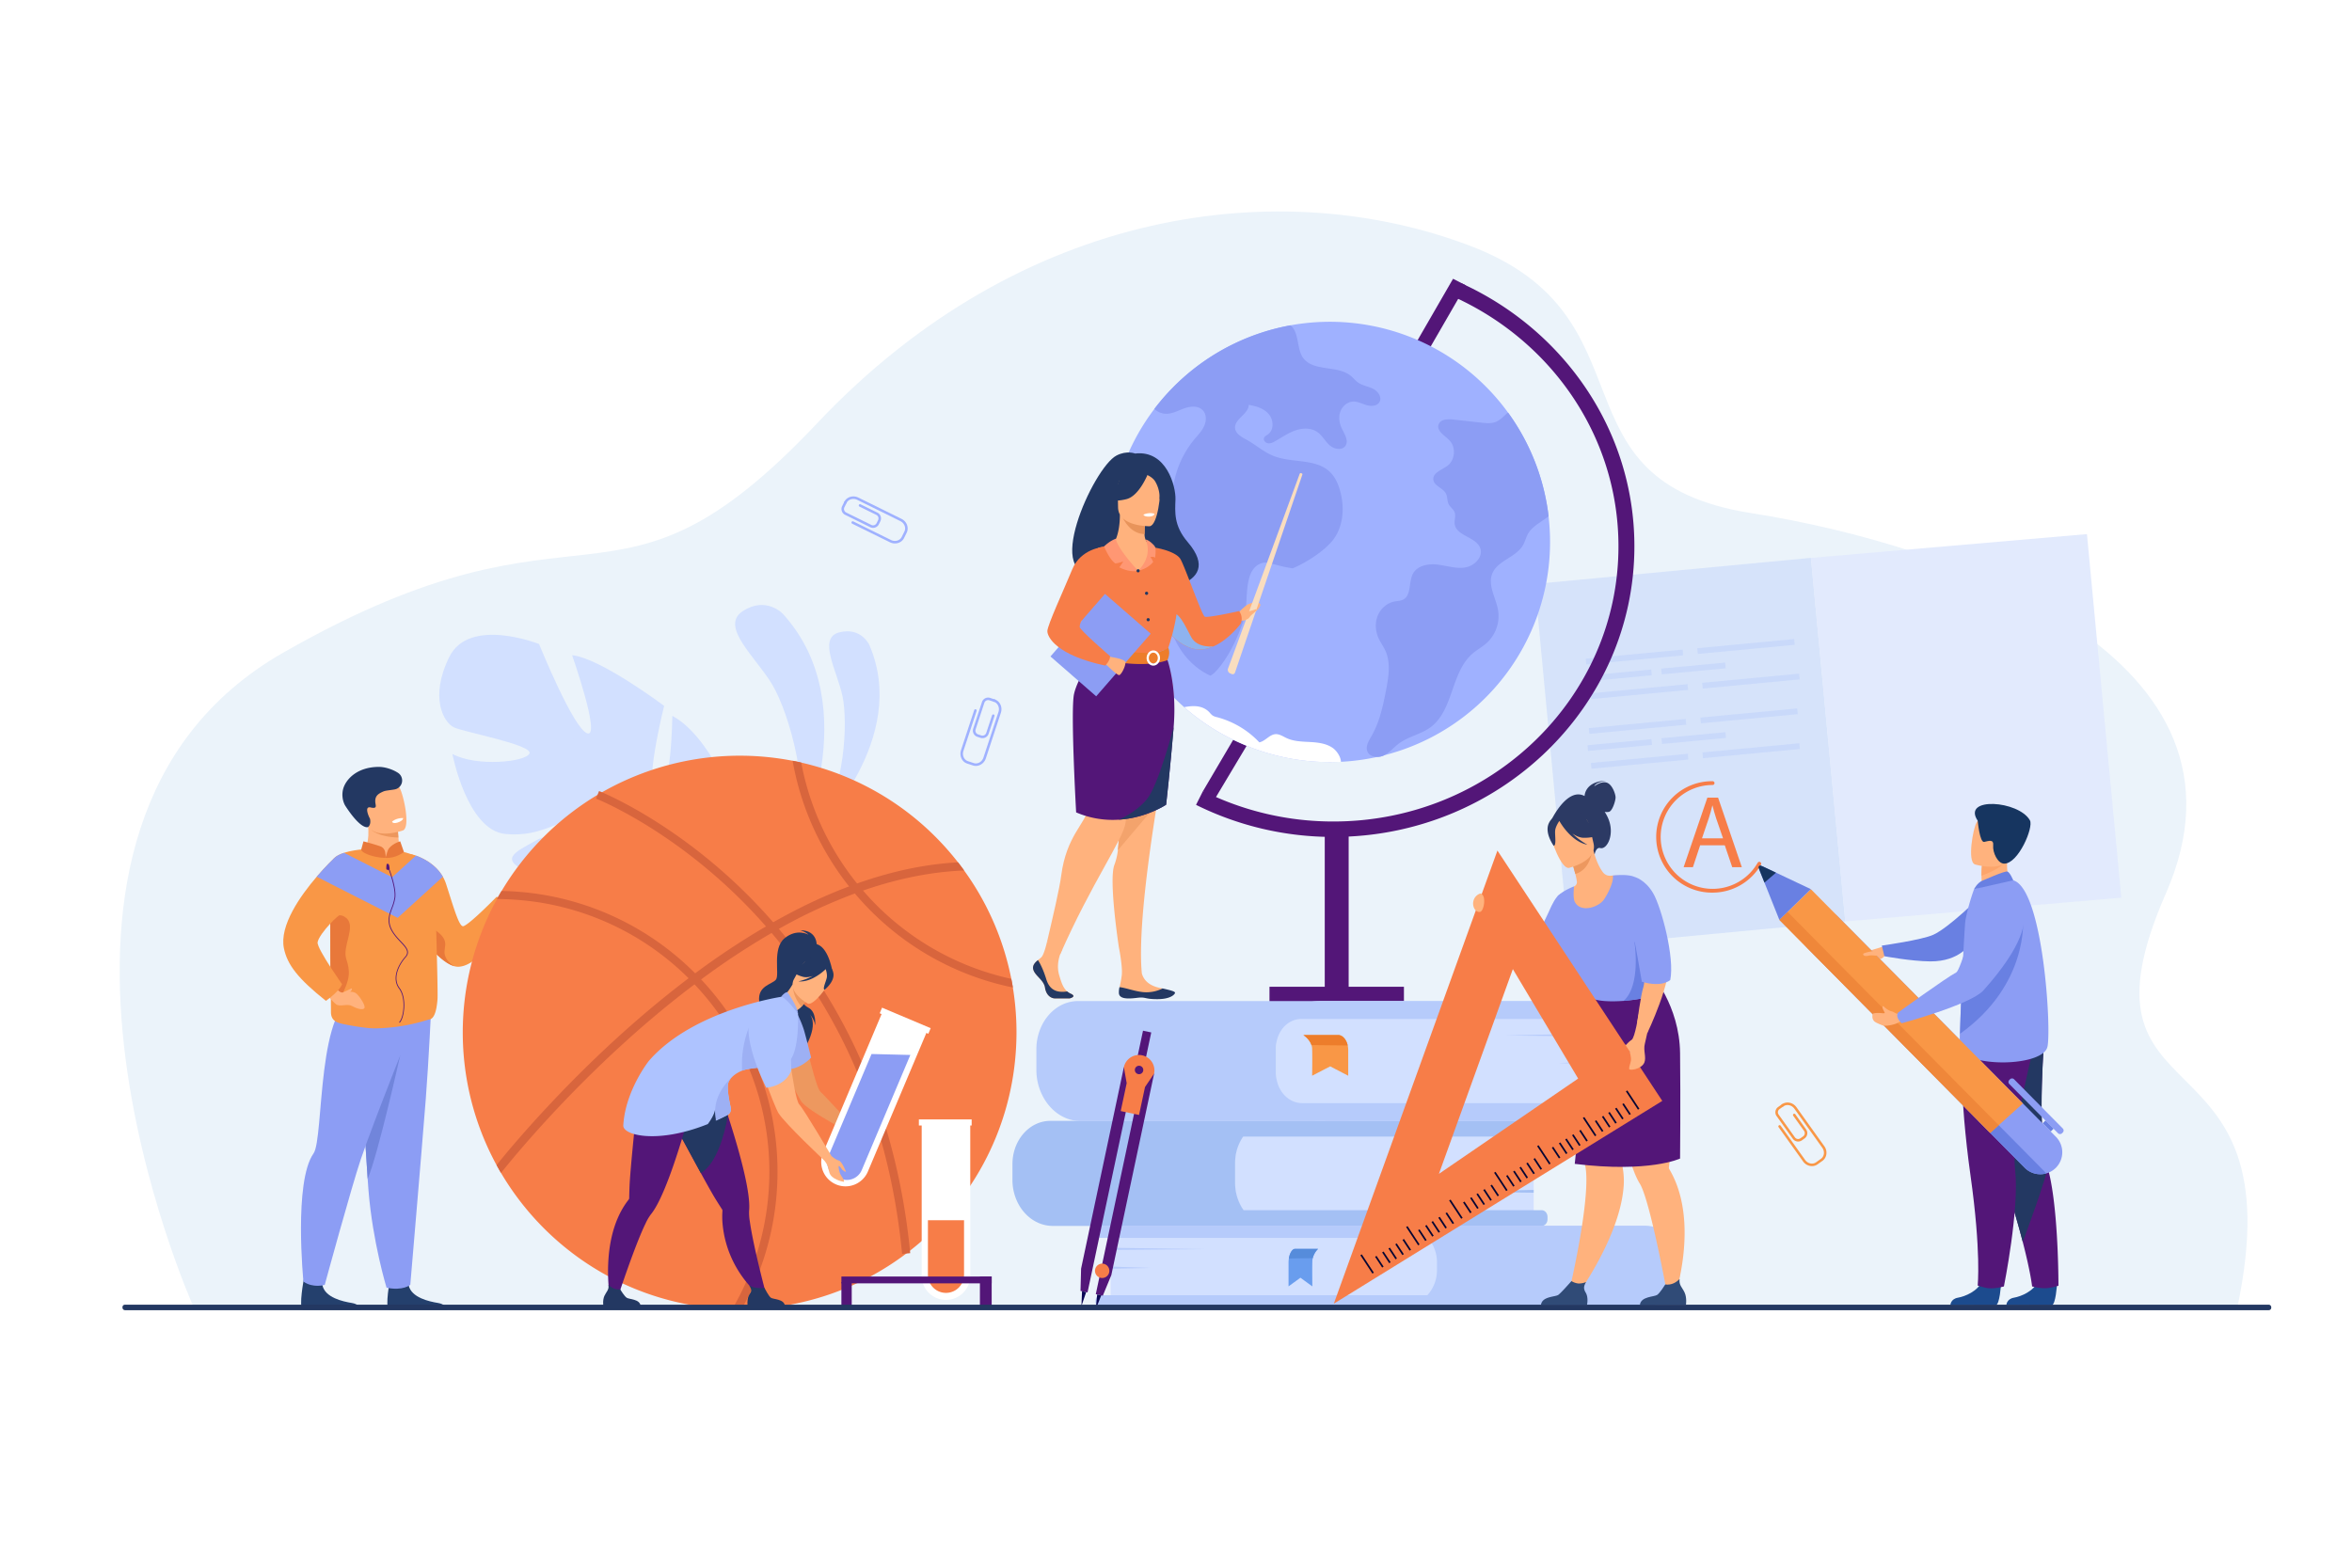 <svg id="_Layer_" data-name="&lt;Layer&gt;" xmlns="http://www.w3.org/2000/svg" viewBox="0 0 2760 1840"><defs><style>.cls-1{fill:#fff;}.cls-2{fill:#ebf3fa;}.cls-3{fill:#d2e0ff;}.cls-4{opacity:0.4;}.cls-5{fill:#b6cbfb;}.cls-6{fill:#e2eafd;}.cls-7{fill:#f77d48;}.cls-8{fill:#ffb27d;}.cls-9{fill:#6980e2;}.cls-10{fill:#1c4b8e;}.cls-11{fill:#531678;}.cls-12{fill:#233862;}.cls-13{fill:#8c9df4;}.cls-14{fill:#fca56b;}.cls-15{fill:#163560;}.cls-16{fill:#f99746;}.cls-17{fill:#ef873a;}.cls-18{fill:#9fb1ff;}.cls-19{fill:#7c9af2;}.cls-20{fill:#a4c0f4;}.cls-21{fill:#699dee;}.cls-22{fill:#568cdb;}.cls-23{fill:#ed7d2b;}.cls-24{fill:#e8783a;}.cls-25{fill:#24406d;}.cls-26{fill:#7185db;}.cls-27{fill:#ed975d;}.cls-28{fill:#d8653d;}.cls-29{fill:#e58339;}.cls-30{fill:#f3a36c;}.cls-31{fill:#8eb3ef;}.cls-32{fill:#f9ddbf;}.cls-33{fill:#e8945b;}.cls-34{fill:#ff9773;}.cls-35{fill:#ed985f;}.cls-36{fill:#9db0f4;}.cls-37{fill:#aec3ff;}.cls-38{fill:#0b0755;}.cls-39{fill:#304b77;}.cls-40{fill:#2c3a64;}.cls-41{fill:#060633;}</style></defs><title>Монтажная область 59</title><rect class="cls-1" width="2760" height="1840"/><path class="cls-2" d="M227.34,1534.53S-26,970.71,332.38,766s384.9-13.19,626.41-269.12S1505,204.83,1725.13,288.51s89.47,275.83,329.8,313.73,607.87,170,486.78,446.12,154.7,149,83.78,486.17Z"/><path class="cls-3" d="M934.25,998.65s84-169.38-15.83-278.43c0,0-19.7-20.89-47-2.79s16.14,54.44,35.05,86.51S954.05,929.32,934.25,998.65Z"/><path class="cls-3" d="M958.79,974.26s109-107.63,61.25-217.49c0,0-9.6-21.19-35.31-14.53s-2,46,4.06,75.52S992.23,926.36,958.79,974.26Z"/><path class="cls-3" d="M778.18,993.7s87.26-28.45,62.42-95.41c0,0-22.08-42.46-51.64-58.11,0,0-.86,92.35-18,91.13s8.38-102.84,8.38-102.84-74.88-56.18-108-59.46c0,0,34.12,97.1,17.78,91.69s-56.55-104.8-56.55-104.8S550.84,723.4,527.27,771s-6.54,77.08,5.4,82.71,92.81,20.54,88.65,30.6-62,16-90.47.6c0,0,17.15,89.38,62,93.9s63.83-20,91.48-16.73,46.1,14.57,31,19.2-60.18-9.41-85.88,4.94-45.78,22.34-6.59,38.81,113.55,25.73,134.43-2.79Z"/><path class="cls-3" d="M562.92,794.36S768.79,909.12,778.18,993.7c0,0-9.77,38.34-20.89,28.52C757.29,1022.22,820.21,962.83,562.92,794.36Z"/><g class="cls-4"><rect class="cls-5" x="1820.49" y="669.19" width="325.43" height="428.59" transform="translate(-74.32 190.49) rotate(-5.4)"/></g><polygon class="cls-6" points="2489.29 1053.58 2165.35 1081.52 2125.03 654.83 2448.97 626.89 2489.29 1053.58"/><g class="cls-4"><rect class="cls-5" x="1863" y="871.13" width="75.42" height="6.81" transform="translate(-73.84 182.69) rotate(-5.4)"/></g><g class="cls-4"><rect class="cls-5" x="1949.79" y="862.93" width="75.42" height="6.81" transform="translate(-72.69 190.82) rotate(-5.4)"/></g><g class="cls-4"><rect class="cls-5" x="1864.45" y="849.24" width="114.21" height="6.81" transform="translate(-71.69 184.55) rotate(-5.4)"/></g><g class="cls-4"><rect class="cls-5" x="1995.34" y="836.87" width="114.21" height="6.81" transform="translate(-69.95 196.83) rotate(-5.4)"/></g><g class="cls-4"><rect class="cls-5" x="1866.94" y="890.14" width="114.21" height="6.81" transform="translate(-75.53 184.97) rotate(-5.4)"/></g><g class="cls-4"><rect class="cls-5" x="1997.83" y="877.77" width="114.21" height="6.81" transform="translate(-73.79 197.23) rotate(-5.4)"/></g><g class="cls-4"><rect class="cls-5" x="1862.71" y="789.4" width="75.42" height="6.81" transform="translate(-66.16 182.3) rotate(-5.4)"/></g><g class="cls-4"><rect class="cls-5" x="1949.5" y="781.2" width="75.42" height="6.81" transform="translate(-65.01 190.46) rotate(-5.4)"/></g><g class="cls-4"><rect class="cls-5" x="1860.83" y="767.83" width="114.21" height="6.81" transform="translate(-64.05 183.85) rotate(-5.4)"/></g><g class="cls-4"><rect class="cls-5" x="1991.72" y="755.46" width="114.21" height="6.81" transform="translate(-62.3 196.11) rotate(-5.4)"/></g><g class="cls-4"><rect class="cls-5" x="1866.65" y="808.42" width="114.21" height="6.81" transform="translate(-67.84 184.58) rotate(-5.4)"/></g><g class="cls-4"><rect class="cls-5" x="1997.54" y="796.05" width="114.21" height="6.81" transform="translate(-66.1 196.86) rotate(-5.4)"/></g><path class="cls-7" d="M1995.06,992.15l-8.48,25.67h-10.89l27.84-81.6h12.6l27.84,81.6h-11.26L2024,992.15Zm26.88-8.23-8.12-23.49c-1.81-5.32-3-10.17-4.23-14.89h-.25c-1.21,4.72-2.42,9.81-4.11,14.77l-8,23.61Z"/><path class="cls-7" d="M2009.7,1047.68a65.39,65.39,0,1,1,0-130.77,2.22,2.22,0,0,1,0,4.44,60.95,60.95,0,1,0,52.89,91.26,2.22,2.22,0,0,1,3.85,2.21A65.61,65.61,0,0,1,2009.7,1047.68Z"/><path class="cls-8" d="M2214.26,1109.88s-14.89,4.07-17.25,5-9.53,5.38-8.28,6.56,10.09,6.59,13.1,5,7.26,1.38,11.78-8.07Z"/><path class="cls-9" d="M2323.27,1052.71s-35.87,35.83-54.52,44.39c-13.32,6.12-60.51,12.78-60.51,12.78l3,12.43s31.15,5.89,53.75,6.08c35.31.3,47.41-21.31,47.41-21.31Z"/><path class="cls-10" d="M2413.83,1507.37s-1.5,24.18-6.17,24.52c-.63,0-23.73,0-23.73,0l-29.5-.17s.2-7.11,8.82-8.61,23.05-7.56,28.27-19C2397,1492.21,2413.83,1507.37,2413.83,1507.37Z"/><path class="cls-11" d="M2415.53,1509s-9,3-16,3a58.85,58.85,0,0,1-14.91-2.12s-1.69-16.33-11-52.3c-4.87-18.85-11.82-43.09-21.72-73.21-27.36-83.25-35.68-132-36.44-136.57,0-.24-.05-.36-.05-.36l.09,0,84.11-36.93s-10.4,114.74,2.87,158.77a186.51,186.51,0,0,1,4.81,21.1C2415.73,1438.22,2415.53,1509,2415.53,1509Z"/><path class="cls-12" d="M2373.68,1457.62c-4.87-18.85-11.82-43.09-21.72-73.21-27.36-83.25-35.68-132-36.44-136.57,0-.13,0-.26,0-.4l84.11-36.93s-10.4,114.74,2.87,158.77C2404.39,1375.44,2373.68,1457.62,2373.68,1457.62Z"/><path class="cls-10" d="M2348.14,1507.37s-1.5,24.18-6.18,24.52c-.62,0-23.73,0-23.73,0l-29.49-.17s.19-7.11,8.81-8.61,23-7.56,28.28-19C2331.32,1492.21,2348.14,1507.37,2348.14,1507.37Z"/><path class="cls-11" d="M2300.45,1213.21s-1.09,74.35,11.77,165.64,8.5,130,8.5,130,8.84,2.86,12.41,3.15c9.09.74,18.4-2.13,18.4-2.13s18.42-91.32,13.14-137,25.21-156.79,25.21-156.79Z"/><path class="cls-8" d="M2360.09,1039.22,2343.67,1050l-15-4.23c-2.74-3.9-3.46-11.42-3.5-17.93a111.13,111.13,0,0,1,.59-11.94l22.15-9.78,8.26-3.64c0,.13-.64,6.79-.73,7.76C2354,1027.49,2360.09,1039.22,2360.09,1039.22Z"/><path class="cls-13" d="M2300.07,1233.88c20.44,19.74,97.78,16.42,102.55-5.32s-5.2-185.07-40.11-195.33c-7.24-2.13-46,10.39-46,10.39a245.74,245.74,0,0,0-10.07,36.14c-.77,3.94-3,45.67-4.72,84.72-.78,18.26-1.45,35.94-1.79,48.88C2299.65,1225.49,2299.63,1233.45,2300.07,1233.88Z"/><path class="cls-14" d="M2353.84,1010.54c-4.5,7.59-20.27,14.24-28.62,17.29a111.13,111.13,0,0,1,.59-11.94l22.15-9.78C2352.86,1006.05,2355.84,1007.14,2353.84,1010.54Z"/><path class="cls-8" d="M2317.45,1014.54s35.69,11.14,42.28-11.2,15.64-35.94-6.87-44-29.47-.84-33.48,6.08S2308.34,1011.07,2317.45,1014.54Z"/><path class="cls-15" d="M2320.78,963.28s2.27,26,7.65,24.86,11.29-3.55,10.5,4.29,5.23,21.26,13,21.23c16.62-.07,34.68-42.72,30.13-50.81C2368.91,939.51,2301.8,934.81,2320.78,963.28Z"/><path class="cls-9" d="M2326,1033.79c.46-.19,26.57-11.9,29.62-10.89s6.86,10.33,6.86,10.33l-46,10.4S2320.16,1036.27,2326,1033.79Z"/><path class="cls-9" d="M2300,1213.36c80.65-57.46,73.94-134.15,73.94-134.15-29.48,16.63-58.73,53.38-72.15,85.27C2301,1182.74,2300.3,1200.42,2300,1213.36Z"/><path class="cls-13" d="M2412.37,1370.76a26,26,0,0,1-11,6.45,25.84,25.84,0,0,1-25.52-6.65L2121.05,1113c-10-10.07-10.43-26.43-.54-36.57a25.81,25.81,0,0,1,36.82-.14l255.24,258A25.81,25.81,0,0,1,2412.37,1370.76Z"/><path class="cls-13" d="M2415,1330.07l-57.15-57.76a3.36,3.36,0,0,1,0-4.75l.84-.84a3.38,3.38,0,0,1,4.76,0l57.15,57.76a3.37,3.37,0,0,1,0,4.76l-.85.84A3.36,3.36,0,0,1,2415,1330.07Z"/><rect class="cls-9" x="2396.59" y="1319.28" width="13.49" height="4.67" transform="translate(1652.33 -1316.32) rotate(45.3)"/><path class="cls-9" d="M2401.4,1377.21a25.84,25.84,0,0,1-25.52-6.65l-54.06-54.64,9.57-9.46Z"/><polygon class="cls-16" points="2088 1079.62 2335.42 1329.66 2345.43 1320.64 2373.82 1295.11 2124.99 1043.63 2097.65 1070.23 2088 1079.62"/><polygon class="cls-17" points="2088 1079.62 2335.42 1329.66 2345.43 1320.64 2097.65 1070.23 2088 1079.62"/><path class="cls-9" d="M2069.69,1017.46a3.5,3.5,0,0,0-4.74,4.46l5.6,14,17.45,43.68,37-36-40.91-19.35Z"/><path class="cls-15" d="M2063.76,1018.92l6.79,17,13.53-11.66-17.31-8.2A2.22,2.22,0,0,0,2063.76,1018.92Z"/><path class="cls-8" d="M2220.36,1187.19c-5.68-1.31-9.5-5.61-10.3-6.36,0,0-2.42.17.4,5.34.24.43.76,1.54,1.16,2.33a.51.51,0,0,1-.43.72c-3.28.25-6.58-1-12.9.27-.87.18-1.13,2.27-1.09,3.16a8,8,0,0,0,1.7,5.51c1,1.34,3.86,2.79,10.19,5.34,2.41,1,9.3.24,15.77-2l5.16-2.39-1.6-9.6-1.3.27C2225.06,1190.23,2222.51,1187.72,2220.36,1187.19Z"/><path class="cls-13" d="M2348.87,1043.63s72.46,13.79-21.32,118.73c-15,16.78-96,38.63-96,38.63s-8.22-7-4.08-12.65c0,0,55.8-40.52,68.07-47,5.53-2.9,21.44-64.67,30.44-79.55S2348.87,1043.63,2348.87,1043.63Z"/><path class="cls-8" d="M2205.12,1114.88a37.11,37.11,0,0,1-7.3,1.61c-2.43,0-9.81,1.81-11.22,2.81-.57.4-.22,2.11,1.83,2.66a12.16,12.16,0,0,0,4.71-.37c3.42-.73,7.71.23,9.24,0C2206.16,1121.14,2205.12,1114.88,2205.12,1114.88Z"/><path class="cls-11" d="M1403.51,944.66a361.14,361.14,0,0,0,161.21,37.64c194.75,0,353.19-153,353.19-341.11,0-136.56-83.52-254.64-203.81-309.07l-8.21,16.22c114.08,51.51,193.32,163.41,193.32,292.85,0,178.13-150.06,323-334.49,323a342,342,0,0,1-153-35.82Z"/><polygon class="cls-11" points="1650.84 421.21 1665.56 429.71 1720.26 334.98 1705.12 327.19 1650.84 421.21"/><polygon class="cls-11" points="1411.74 928.42 1423.77 940.75 1476.05 853.31 1460.93 844.88 1411.74 928.42"/><rect class="cls-11" x="1554.56" y="973.59" width="28.05" height="362.19" transform="translate(3137.17 2309.38) rotate(180)"/><rect class="cls-11" x="1489.7" y="1158.17" width="157.77" height="20.32" transform="translate(3137.17 2336.66) rotate(180)"/><path class="cls-18" d="M1800.29,732.49a258.07,258.07,0,0,1-176.09,154h0l-.31.17a18.38,18.38,0,0,1-7.7,1.74h0A258.94,258.94,0,0,1,1389.61,830C1309.8,759.58,1278.85,644,1320.8,539.67a258.4,258.4,0,1,1,479.49,192.82Z"/><path class="cls-13" d="M1618.79,471.85c-2.75,4.81-9.61,5.25-14.94,3.72s-10.43-4.44-16-4.24c-6.72.26-12.68,5.43-15,11.77s-1.24,13.52,1.63,19.6c3.17,6.68,8.51,14.47,4.34,20.55-4,5.84-13.45,4-18.7-.77S1551.58,511,1545.75,507c-7.33-5.05-17.25-4.72-25.66-1.8s-15.79,8.12-23.52,12.53c-2.65,1.5-5.57,3-8.59,2.56s-5.8-3.57-4.66-6.4c.78-1.89,2.87-2.82,4.55-4,7.25-5.13,6.81-16.87,1.12-23.68s-14.86-9.64-23.64-11c-.23,10.91-17,16.49-16,27.35.65,6.81,8,10.52,13.93,13.83,10.64,5.9,19.92,14.3,31.24,18.79,21.55,8.55,49.22,2.61,66,18.65,6.29,6,9.89,14.33,12.19,22.72,5.48,20,3.6,43.24-9.94,59-15.63,18.13-44.71,31.62-46.2,31.42-18.43-2.6-28.63-8.07-35-6.33-24,6.56-16,46.67-21.21,63.68-14.37,46.9-37.61,69.86-40.44,68.53-32.58-15.22-53.19-52.73-48.58-88.4,2.41-18.67,11-36.35,11.63-55.16.59-16.48-4.92-32.54-6.8-48.91a113.55,113.55,0,0,1,25.39-84.72c4.19-5,8.91-9.77,11.57-15.75s2.78-13.68-1.74-18.41c-5.36-5.63-14.6-4.78-21.91-2.12s-14.51,6.75-22.27,6.25a20.78,20.78,0,0,1-12.63-5.67,258.92,258.92,0,0,1,159.73-98.11c10.67,8.44,7.09,28.3,15.15,38.63,12.44,16,40.08,7.88,55.73,20.73,3,2.45,5.4,5.6,8.57,7.82,5.25,3.67,12,4.46,17.67,7.38S1622,466.29,1618.79,471.85Z"/><path class="cls-19" d="M1359.73,644.8q1,4.31,2,8.61a15.61,15.61,0,0,1,.57,6,7.76,7.76,0,1,1-15-3.76c.84-2.51,3-4.78,2.5-7.38-1-5.42-12-11.13-2.56-13.86C1354.22,632.4,1358.5,639.05,1359.73,644.8Z"/><path class="cls-1" d="M1573.55,894.21A259.29,259.29,0,0,1,1389.61,830c8.16-1.57,16.57-2.14,23.79,1.63a21.89,21.89,0,0,1,5.93,4.53,22.63,22.63,0,0,0,3.65,3.67,16.3,16.3,0,0,0,5.09,1.91,105.12,105.12,0,0,1,49.69,29.53c7.09-1.31,11.9-9.2,19.1-9.59,4.58-.25,8.65,2.63,12.81,4.57,8.48,4,18.15,4.13,27.5,4.64s19.14,1.62,26.79,7C1568.29,880.93,1573.42,888,1573.55,894.21Z"/><path class="cls-13" d="M1769.72,484.31A259.43,259.43,0,0,1,1817.25,606c-3.46,2.54-7,5-10.45,7.33-5,3.45-10.07,7.17-13.24,12.37-2.74,4.53-3.86,9.88-6.54,14.44-8.38,14.25-29.78,17.79-35.91,33.14-5.56,13.91,4.58,28.75,6.93,43.54a42.8,42.8,0,0,1-13.34,37.76c-5.2,4.7-11.51,8-16.81,12.62-25.42,22-22.13,66.38-49.15,86.35-11.3,8.36-26.14,10.82-37.36,19.27-5.86,4.41-10.64,10.39-17.18,13.68h0l-.31.17a18.38,18.38,0,0,1-7.7,1.74h0c-5,0-9.84-2-11.64-6.56-2.34-5.91,1.58-12.24,4.76-17.74,9.62-16.61,13.67-35.79,17.29-54.65,2.92-15.18,5.52-31.5-.83-45.58-2.35-5.2-5.82-9.83-8.16-15-3.66-8.19-4.27-17.85-.93-26.17s10.85-15,19.66-16.73c3.41-.65,7-.61,10.14-2.19,10-5.1,6.25-20.64,11.63-30.54,5.22-9.57,18.06-11.86,28.87-10.57s21.6,5.06,32.36,3.34,21.31-12.22,17.71-22.51c-4.71-13.48-28.17-14.28-30-28.44-.62-4.67,1.57-9.63-.17-14-1.4-3.53-5-5.71-6.77-9.06-2.08-3.92-1.36-8.85-3.41-12.78-3.47-6.63-13.87-8.77-14.72-16.2-.93-8.2,10-11.42,16.64-16.41,8.87-6.73,10.12-21.4,2.51-29.53-5.55-5.92-15.6-11.11-13-18.8,2.08-6.17,10.52-6.62,17-5.9l35,3.88c13.35,1.48,17.77-1.09,26.66-9.69A14.1,14.1,0,0,1,1769.72,484.31Z"/><path class="cls-3" d="M1449.38,1315.56H1752.5a47.22,47.22,0,0,1,47.22,47.22v29.92a46.17,46.17,0,0,1-46.17,46.17H1449.38a0,0,0,0,1,0,0V1315.56A0,0,0,0,1,1449.38,1315.56Z" transform="translate(3249.1 2754.43) rotate(180)"/><path class="cls-20" d="M1188.08,1366.29v18.56a59.64,59.64,0,0,0,6.42,27.17c8.21,16.06,23.48,26.85,41,26.85H1809.1c3.8,0,6.87-3.51,6.87-7.83v-2.78c0-4.32-3.07-7.83-6.87-7.83H1459.41a52.14,52.14,0,0,1-4.91-8.41,55.93,55.93,0,0,1-5.12-23.58v-23.58a56.13,56.13,0,0,1,1.41-12.55,52.29,52.29,0,0,1,8.11-18.31h350.2c3.8,0,6.87-3.5,6.87-7.83v-2.77c0-4.33-3.07-7.84-6.87-7.84H1232.57c-20.32,0-37.46,15.53-42.78,36.75A57.75,57.75,0,0,0,1188.08,1366.29Z"/><polygon class="cls-20" points="1799.72 1377.22 1757.25 1379.29 1799.72 1380.54 1799.72 1377.22"/><polygon class="cls-20" points="1799.72 1396.56 1698.67 1398.64 1799.72 1399.88 1799.72 1396.56"/><path class="cls-5" d="M1629.64,1438.61H1930a41.87,41.87,0,0,1,41.87,41.87v9.45a44.59,44.59,0,0,1-44.59,44.59H1629.64a0,0,0,0,1,0,0v-95.91A0,0,0,0,1,1629.64,1438.61Z"/><path class="cls-3" d="M1303.26,1438.61h340.4a42.57,42.57,0,0,1,42.57,42.57v9.8a43.54,43.54,0,0,1-43.54,43.54H1303.26a0,0,0,0,1,0,0v-95.91A0,0,0,0,1,1303.26,1438.61Z"/><path class="cls-5" d="M1292,1520.18h416.58a6.47,6.47,0,0,1,6.47,6.47v1.41a6.47,6.47,0,0,1-6.47,6.47H1292a6.46,6.46,0,0,1-6.46-6.46v-1.42A6.46,6.46,0,0,1,1292,1520.18Z"/><rect class="cls-5" x="1285.49" y="1438.61" width="429.51" height="14.35" rx="6.47"/><polygon class="cls-5" points="1303.26 1486.57 1349.68 1488.18 1303.26 1489.15 1303.26 1486.57"/><polygon class="cls-5" points="1303.26 1464.49 1413.72 1466.11 1303.26 1467.08 1303.26 1464.49"/><path class="cls-21" d="M1546.79,1465.79a22.42,22.42,0,0,0-6.3,10.89,19.06,19.06,0,0,0-.49,3.79c-.26,9,0,29.37,0,29.37l-14-10.18-13.94,10.18v-27.61c0-5.22,1.2-10.29,3.42-13.62,1.08-1.61,2.38-2.82,3.86-2.82Z"/><path class="cls-22" d="M1546.79,1465.79a22.42,22.42,0,0,0-6.3,10.89l-28,.4s1.1-9.69,6.88-11.29Z"/><path class="cls-3" d="M1497.61,1174.9h325a52.38,52.38,0,0,1,52.38,52.38v37.31a51.22,51.22,0,0,1-51.22,51.22H1497.61a0,0,0,0,1,0,0V1174.9A0,0,0,0,1,1497.61,1174.9Z" transform="translate(3372.58 2490.72) rotate(180)"/><path class="cls-5" d="M1497.43,1229.58v30.33c.08,12.95,6.28,24.19,15.4,30.2a27.61,27.61,0,0,0,15.19,4.63H1884.9c4.18,0,7.57,3.92,7.57,8.75v3.58c0,4.83-3.39,8.75-7.57,8.75H1268.38c-17.69,0-33.32-10.16-42.76-25.71a66.59,66.59,0,0,1-9.45-34.63v-23.92a63.59,63.59,0,0,1,4.87-24.64c7.92-19,24.71-32,44.15-32H1884.9c4.18,0,7.57,3.92,7.57,8.75v3.58c0,4.83-3.39,8.75-7.57,8.75h-358c-8.56,0-16.3,4.21-21.71,10.94A36.48,36.48,0,0,0,1497.43,1229.58Z"/><polygon class="cls-5" points="1874.97 1245.36 1829.22 1247.73 1874.97 1249.16 1874.97 1245.36"/><polygon class="cls-5" points="1874.97 1212.93 1766.13 1215.3 1874.97 1216.73 1874.97 1212.93"/><path class="cls-16" d="M1529.44,1214.83s7.18,4.47,9.56,11.81a14.81,14.81,0,0,1,.74,4.11c.4,9.76,0,31.84,0,31.84l21.21-11,21.15,11v-29.93c0-5.66-1.81-11.17-5.18-14.77-1.63-1.75-3.62-3.06-5.86-3.06Z"/><path class="cls-23" d="M1529.44,1214.83s7.18,4.47,9.56,11.81l42.5.44s-1.67-10.52-10.44-12.25Z"/><path class="cls-8" d="M584.34,1058s10.37-14.48,18.33-19.78,29.19-10.86,29-7-12.56,19.34-12.56,24-17.57,4.93-21,7.18-4.11,4.34-4.11,4.34Z"/><path class="cls-16" d="M598,1070.93s-30.68,62.44-59.79,63.74a15.72,15.72,0,0,1-5.15-.66H533c-.45-.12-.91-.28-1.38-.43l-.07,0c-4.43-1.58-9.28-4.69-14.29-9q-2.28-1.93-4.6-4.15h0a148.45,148.45,0,0,1-10.75-11.62,246.54,246.54,0,0,1-26.57-39.46c-.17-.29-.32-.58-.47-.87-10.79-20-10.58-35.17-6.95-45.87a40.3,40.3,0,0,1,14.7-20h0a49.47,49.47,0,0,1,5.43,1.63c8,2.87,23.09,9.93,31.6,24.72a46.76,46.76,0,0,1,3.91,8.84c9.07,28.24,15.41,50.72,20.22,49.26,7.66-2.31,39-34.5,39-34.5s3.79,1.18,8.73,5.75A22.19,22.19,0,0,1,598,1070.93Z"/><path class="cls-24" d="M501.91,1108.8h0c10.27,12.26,20.78,21.58,29.65,24.73l.07,0,1.37.43.08,0h0c-.32-.22-9.81-5.14-11.3-14.28-1.52-9.33,8.36-17-16.47-31.41C490.83,1079.9,501.91,1108.8,501.91,1108.8Z"/><path class="cls-25" d="M524.64,1537.06H456.41c-4.89-3.31,1.32-35.72,1.32-35.72s18.62-7.07,21.84,7.3,23.71,18.92,34.56,20.67C521.55,1530.52,523.89,1534.6,524.64,1537.06Z"/><path class="cls-13" d="M420.6,1201.14s2.15,39.8,4.84,85.91c1.94,33.07,4.14,69.39,6,96.59.26,3.61.51,7.06.74,10.32.07,1,.15,2,.22,3,4.89,61,21.22,114.42,21.22,114.42,19.18,4,27.85-3.35,27.85-3.35s13.21-154.9,18.11-217.37c3.6-46,6.67-112.94,6.67-112.94Z"/><path class="cls-26" d="M425.44,1287.05c1.94,33.07,4.14,69.39,6,96.59,12.54-29.58,38.16-144.87,38.16-144.87Z"/><path class="cls-25" d="M423.45,1537.06H355.23c-4.89-3.31,1.32-35.72,1.32-35.72s18.62-7.07,21.84,7.3,23.71,18.92,34.56,20.67C420.37,1530.52,422.71,1534.6,423.45,1537.06Z"/><path class="cls-13" d="M487.75,1193.22s-48.72,121.27-64.3,167.24c-11.09,32.74-42.38,147.61-42.38,147.61s-13.6,4.14-25-3.86c0,0-11.64-117.36,11.88-150.45,12.47-17.56,3.1-182.5,53.67-183.92S487.75,1193.22,487.75,1193.22Z"/><path class="cls-16" d="M513.4,1172.79c-1.07,13.91-4,23.86-10.44,23.86A216.4,216.4,0,0,1,440.13,1207c-6.69,0-16.15-1.25-24-2.57-8-1.36-14.37-2.73-14.37-2.73-6.88-1.58-13.55-3.93-13.41-14.37,0-2.09,0-8.2-.15-17-.06-4.68-.13-10.11-.21-16.1s-.13-12.37-.2-19.17c-.15-16-.26-33.82-.21-51h0c.05-17,.26-33.35.75-46.55.62-16.3,1.67-27.81,3.4-29.83h0c2.3-2.64,6.52-4.9,12-6.69,19.48-6.35,55.08-6.86,78.88,1.64h0c1.73.63,3.4,1.29,5,2a43.68,43.68,0,0,1,11.14,6.92c2.14,1.88,8.86,12.91,11.22,26.22a52.42,52.42,0,0,1,.83,8.38c.19,12.52,1.12,45.18,1.82,74.3C513.28,1145.76,513.72,1168.41,513.4,1172.79Z"/><path class="cls-8" d="M430.31,999.28c9,9.75,39.23,8.3,38.33-.21-.12-1.05-.32-7.28-.42-8.25-.08-.77-.15-1.53-.21-2.24-.21-2.1-.38-4-.51-5.56-.4-4.67-.53-7.2-.53-7.2h0c-.87-.24-20.3-5.76-30-8.05-3.25-.76-5.4-1.17-5.36-.89C434.58,988.6,427.36,996.08,430.31,999.28Z"/><path class="cls-27" d="M435.94,974.18s8.12,8.25,31.56,8.84c-.4-4.67-.53-7.2-.53-7.2h0c-.87-.24-20.3-5.76-30-8.05C435.27,968.47,437.52,973,435.94,974.18Z"/><path class="cls-8" d="M472.91,974.67a73.21,73.21,0,0,1-13.5,3.14c-11.07,1.5-25.61.62-30.18-12.77-7.7-22.53-17.54-36,5.12-45.24,12.12-4.93,19.88-5.19,25.15-3.31,4.58,1.63,7.28,4.87,9.32,8.07C473.22,931.46,482.07,970.72,472.91,974.67Z"/><path class="cls-12" d="M467.12,907.13A10.68,10.68,0,0,1,463,926.57c-5.71,1-10.51,1.21-13.28,2.44-5.63,2.5-10.47,5.16-9.14,13.9.45,3,1.9,6.59-5.75,4.79a3.75,3.75,0,0,0-2.78.17c-3.18,1.88.88,11,2.1,13,0,0,1.76,6.54-2.14,9.73-.48.38-8.15,3.73-26.64-24.57-2.91-4.45-5.69-14.46-1.2-24.09s17-21.83,40.55-21.83C450.89,900.09,460.11,902.52,467.12,907.13Z"/><path class="cls-1" d="M473.08,960.12s.47,2.92-6.31,5.25c0,0-5.69,2-6.73-1C460,964.33,464.56,960,473.08,960.12Z"/><path class="cls-24" d="M388,1154.21c3.44,16,9,21.54,12.18,15.58,11-20.9,10.89-29.67,6.11-44.49s12-38,0-47.88c-11.73-9.65-18.42,5.92-18.71,6.61C387.5,1108.52,387.75,1134.39,388,1154.21Z"/><path class="cls-8" d="M388.52,1152.16s8.1,13.26,13.42,12.79,12.49-2.45,16.64,1.5,10.81,14.15,8.95,16.87-9.37.3-14.76-2.67-13.88,1.47-18.4-1.91S379,1162,379,1162Z"/><path class="cls-16" d="M401.84,1071.73c-3.16,1.48-8.79,6.43-14.27,12.3h0c-7.17,7.68-14.07,16.91-14.87,21.89-.61,3.77,7.38,17.22,15.08,29.11,7,10.71,13.66,20.16,13.66,20.16-2.05,5.22-8.45,11.18-13.25,15.11-3.23,2.66-5.75,4.4-5.75,4.4-32.94-26.23-45.3-42.42-49.27-61.62-5.54-26.67,19.42-61.86,38.48-84.07,10.81-12.61,19.71-21,20.07-21.37h0c9.42,4.12,13.75,22.76,14.44,38.9C406.72,1059.15,405.05,1070.22,401.84,1071.73Z"/><path class="cls-8" d="M401.94,1165s7.1-3.1,9.38-4.43,1.77.82,1.07,1.9-2.6,3.48-5.38,3.73A8.85,8.85,0,0,1,401.94,1165Z"/><path class="cls-7" d="M1191.83,1236.93a324.09,324.09,0,0,1-124,231c-1.48,1.15-2.93,2.29-4.43,3.39a323.38,323.38,0,0,1-193.19,65.39c-3.64,0-7.28,0-10.94-.13-5.47-.13-11-.42-16.49-.84-109.89-8.53-202.74-70.8-254.82-159-1.8-3-3.54-6.12-5.24-9.22a325.44,325.44,0,0,1,.44-312.26c1.75-3.2,3.58-6.36,5.43-9.48A326.42,326.42,0,0,1,701.21,932.92c1.71-1,3.42-2.06,5.18-3a325.83,325.83,0,0,1,223.71-37c3.4.65,6.77,1.37,10.11,2.13a324.26,324.26,0,0,1,184,117.12c2.46,3.16,4.87,6.34,7.19,9.57a323.58,323.58,0,0,1,55.32,127.18c.68,3.36,1.3,6.76,1.85,10.16A325,325,0,0,1,1191.83,1236.93Z"/><path class="cls-28" d="M822.75,1149.56c-2.28-2.43-4.59-4.83-7-7.17a328.19,328.19,0,0,0-207.54-95.73c-6.6-.51-13.14-.83-19.67-.93-1.85,3.12-3.68,6.28-5.43,9.48,8.05,0,16.19.34,24.36,1a318.6,318.6,0,0,1,200.57,92c2.36,2.34,4.67,4.69,6.95,7.12,60.06,63.44,94.14,151,86.86,244.79a318.22,318.22,0,0,1-42.63,136.45c3.66.12,7.3.16,10.94.13a327.9,327.9,0,0,0,41.22-135.84C918.89,1304.69,884.12,1214.83,822.75,1149.56Z"/><path class="cls-28" d="M1186.73,1148.89a319.48,319.48,0,0,1-174-103.64c-2.35-2.72-4.68-5.49-7-8.3A320.24,320.24,0,0,1,940.21,895c-3.34-.76-6.71-1.48-10.11-2.13a329.52,329.52,0,0,0,66.25,147.49q3.31,4.21,6.79,8.29a328.65,328.65,0,0,0,185.44,110.38C1188,1155.65,1187.41,1152.25,1186.73,1148.89Z"/><path class="cls-28" d="M1058.61,1471.75c-9-93.47-33.52-179.71-72.78-256.33A627.9,627.9,0,0,0,864.32,1051c-83.9-81.5-164-113.33-164.84-113.64l3.47-8.91c.82.32,82.45,32.68,167.71,115.38a637.68,637.68,0,0,1,123.54,167c39.89,77.77,64.76,165.25,73.92,260Z"/><path class="cls-28" d="M1131.41,1021.71c-32.78,1.21-72.52,7.59-118.66,23.54q-4.77,1.65-9.61,3.42a622.53,622.53,0,0,0-89.2,41.55q-4.2,2.34-8.47,4.81a871.22,871.22,0,0,0-82.72,54.53c-2.54,1.87-5.14,3.8-7.71,5.75q-25,18.81-51.18,41c-97.42,82.77-165.77,167.53-175.9,180.33-1.8-3-3.54-6.12-5.24-9.22,16.23-20.23,82.53-100.24,174.6-178.51q25.47-21.64,50.77-40.77,3.87-2.94,7.71-5.8a899.25,899.25,0,0,1,83.06-55c2.81-1.67,5.62-3.28,8.43-4.88q17-9.57,33.63-17.88a601.08,601.08,0,0,1,55.43-24.21c3.16-1.19,6.3-2.34,9.45-3.43,40.82-14.47,80.4-22.78,118.42-24.81C1126.68,1015.3,1129.09,1018.48,1131.41,1021.71Z"/><path class="cls-24" d="M452.24,1006.87c-12.67,0-28.5-5.68-28.32-9.87l2.58-9.51s10.5,2.7,19.57,5.74a8.77,8.77,0,0,1,5.83,6.59C452.67,1003.63,452.75,1006.87,452.24,1006.87Z"/><path class="cls-24" d="M474,1000s-9.58,7.82-21.72,6.86c1.33-2.78,2-8.78,4.46-11.58,5.2-5.85,12.91-7.8,12.91-7.8Z"/><path class="cls-29" d="M457.26,1016.74a10,10,0,0,0,1.7-.28A2.29,2.29,0,0,1,457.26,1016.74Z"/><path class="cls-13" d="M519.68,1029l-9.67,8.8-34.67,31.59-8.68,7.9-60.49-30.7-17.85-9.06L371.65,1029c10.81-12.61,19.71-21,20.07-21.37h0c2.3-2.64,6.52-4.9,12-6.69l56.48,28.66,7.7-7,19.73-18,.43-.38C496.12,1007.1,511.17,1014.16,519.68,1029Z"/><path class="cls-11" d="M469,1200.45l-.68-.68c5.32-5.28,8.41-28.13-.05-39.38-8.78-11.69-1.58-27.51,7.25-37.51,5.14-5.82.62-10.61-5.62-17.25-3.78-4-8-8.55-11-14.24-5.23-10.24-2.25-18.29.64-26.07a52.84,52.84,0,0,0,3.38-12c1.52-12.6-8.17-36.35-8.27-36.59l.89-.37c.4,1,9.89,24.23,8.34,37.07a53.09,53.09,0,0,1-3.44,12.17c-2.94,7.94-5.72,15.44-.68,25.3,2.84,5.56,7.07,10.06,10.8,14,6.35,6.75,11.36,12.07,5.64,18.55-8.59,9.73-15.63,25.07-7.2,36.29C477.75,1171.39,474.51,1195,469,1200.45Z"/><path class="cls-11" d="M453.69,1014.42s-.89,5.39,0,6.12,3.45.8,3.53-.73-.74-5.53-1.38-5.77S453.79,1013.69,453.69,1014.42Z"/><path class="cls-18" d="M1150.57,866l-3.72-1.22a7.59,7.59,0,0,1-4.83-9.58l10.29-31.24a7.61,7.61,0,0,1,9.59-4.83l5.33,1.76a1.49,1.49,0,0,1,.94,1.88,1.48,1.48,0,0,1-1.87.94l-5.34-1.76a4.64,4.64,0,0,0-5.83,2.94l-10.29,31.24a4.62,4.62,0,0,0,2.94,5.83l3.72,1.22a4.62,4.62,0,0,0,5.83-2.94l6.84-20.73a1.48,1.48,0,0,1,2.82.93l-6.84,20.73A7.59,7.59,0,0,1,1150.57,866Z"/><path class="cls-18" d="M1141.66,898.41l-6.68-2.2c-6.19-2-9.45-9.11-7.26-15.74l15.48-47a1.48,1.48,0,0,1,2.82.93l-15.48,47c-1.68,5.08.73,10.46,5.37,12l6.68,2.2c4.64,1.53,9.77-1.36,11.45-6.44l17.63-53.49c1.68-5.08-.73-10.46-5.37-12a1.48,1.48,0,1,1,.93-2.82c6.19,2,9.45,9.11,7.26,15.74l-17.63,53.49C1154.67,896.71,1147.85,900.45,1141.66,898.41Z"/><path class="cls-18" d="M1033.07,611.81l-1.74,3.52a7.6,7.6,0,0,1-10.16,3.45l-29.49-14.55a7.6,7.6,0,0,1-3.45-10.16l2.48-5a1.49,1.49,0,0,1,2.67,1.31l-2.49,5a4.63,4.63,0,0,0,2.1,6.18l29.5,14.54a4.62,4.62,0,0,0,6.18-2.09l1.73-3.52a4.61,4.61,0,0,0-2.09-6.18l-19.58-9.66A1.48,1.48,0,1,1,1010,592l19.58,9.65A7.6,7.6,0,0,1,1033.07,611.81Z"/><path class="cls-18" d="M1064,625.16l-3.11,6.3c-2.89,5.85-10.33,8.09-16.6,5L999.91,614.6a1.49,1.49,0,0,1,1.31-2.67l44.34,21.87c4.8,2.37,10.46.73,12.62-3.65l3.11-6.31c2.16-4.38,0-9.87-4.78-12.23L1006,586.7c-4.8-2.37-10.46-.73-12.62,3.65a1.49,1.49,0,1,1-2.67-1.31c2.89-5.85,10.34-8.1,16.6-5l50.51,24.9C1064.09,612,1066.84,619.31,1064,625.16Z"/><path class="cls-16" d="M2117.65,1336.15l-3.19,2.28a7.61,7.61,0,0,1-10.59-1.76l-19.11-26.76a7.59,7.59,0,0,1,1.76-10.58l4.57-3.27a1.48,1.48,0,0,1,1.72,2.42l-4.56,3.26a4.63,4.63,0,0,0-1.08,6.45l19.12,26.75a4.61,4.61,0,0,0,6.44,1.07l3.19-2.27a4.63,4.63,0,0,0,1.07-6.45l-12.69-17.76a1.48,1.48,0,1,1,2.42-1.72l12.69,17.76A7.6,7.6,0,0,1,2117.65,1336.15Z"/><path class="cls-16" d="M2138.56,1362.51l-5.72,4.08c-5.3,3.8-12.93,2.25-17-3.43l-28.74-40.23a1.48,1.48,0,0,1,2.42-1.72l28.74,40.22c3.11,4.36,8.87,5.59,12.85,2.75l5.71-4.09c4-2.84,4.68-8.69,1.57-13l-32.74-45.81c-3.11-4.36-8.87-5.59-12.85-2.75a1.48,1.48,0,0,1-1.72-2.42c5.3-3.79,12.93-2.25,17,3.44l32.74,45.82C2144.88,1351,2143.87,1358.72,2138.56,1362.51Z"/><path class="cls-8" d="M1357.67,943.73c-12.08,75.2-22,156.24-17.73,198.91,3.55,11.95,14.53,15.93,24.23,17.48l-6.67,7.27-18.78,1.08-25-9.88a100.6,100.6,0,0,0,2.6-13.58c1.33-10-3.32-33-3.32-33s-12.22-79.2-5.27-97a72.21,72.21,0,0,0,4.08-17.12h0c2-16,.9-35.23-.45-53.92-1.46-20.31-3.16-40-1.24-54.17A1026.63,1026.63,0,0,0,1318.94,769h49.17s13.93,39.58,7.43,73.52C1370,871.4,1363.59,906.86,1357.67,943.73Z"/><path class="cls-30" d="M1311.76,998c2-16,.9-35.23-.45-53.92l36.31-14.68,10.05,14.38C1356.13,945.62,1329.11,977.48,1311.76,998Z"/><path class="cls-8" d="M1453,719.34a92.36,92.36,0,0,1,9.56-8.8c4-2.91,15.18-5.83,16.31-.94.51,2.17-3.42,7-6.26,8.7s-3.27,3.89-6.28,7-10.37,3.22-10.37,3.22Z"/><path class="cls-12" d="M1289.41,670.69c-2.34-4.52,51.11-20.79,52,23.8,0,0,100.13-2.46,52.32-58.27-16.55-19.32-14.85-35.3-14.35-50.17S1369,528,1332,532.31c0,0-9.7-3.95-21.81,2.33C1282.6,548.93,1220.89,687.13,1289.41,670.69Z"/><path class="cls-7" d="M1358.85,723.75a97.53,97.53,0,0,0,10,15.07c7.75,9.7,19.69,20.91,34.68,23.12,7.16,1.06,14.17-.48,20.6-3.34h0c18.21-8.08,31.9-26.67,31.9-26.67a15,15,0,0,0-2-14.69s-36.77,8.27-40.28,6.52-23.92-60.6-28.79-68-21.44-11.23-21.44-11.23Z"/><path class="cls-31" d="M1368.82,738.82c7.75,9.7,19.69,20.91,34.68,23.12,7.16,1.06,14.17-.48,20.6-3.34-.71.09-18.89,2.34-26.14-10.63-7.4-13.23-15.39-34.24-26.38-27.24C1366.84,723.75,1367.05,731.27,1368.82,738.82Z"/><path class="cls-8" d="M1255.17,1171.86h-17c-4.92,0-10.53-3.77-11.9-12.67s-11.49-13.74-13.68-21c-1.5-5,2-8.57,5.41-11.32,1.54-1.26,3-2.34,4-3.31,3.45-3.48,6.7-18.51,6.7-18.51l17.87,9.41s-8.42,14.31-3.56,30.41c2.27,7.52,4.3,14.46,9.32,18.78a16.38,16.38,0,0,0,4.1,2.6C1264.29,1169.77,1255.17,1171.86,1255.17,1171.86Z"/><path class="cls-7" d="M1268.14,694.49a250.93,250.93,0,0,0,0,29.14c.63,10.53,11.28,24.64,12.79,28.13,3.8,8.76,8.08,10.18,8.08,10.18l33.09,8.11,11.64,2.85,36.7-11s16.72-46.65,10-72.92a202.29,202.29,0,0,0-17-44.5s-42.19-11-74.88-1.43Z"/><path class="cls-8" d="M1291.11,767.34s-27.73,37.19-30.31,62.34,21.93,94.75,16.42,119.26c-4.09,18.19-25.87,32.63-31.89,78.5-2.09,15.93-9.63,47.8-16.58,77.61l15.36,15.07c36.59-83.38,74.42-135.88,76.65-154.32,1.58-13,9-81.69,39-132.36,7.2-12.16-4.42-60.54-4.42-60.54Z"/><path class="cls-11" d="M1377.27,853c-4.08,49.67-8.87,91.5-8.87,91.5s-23.16,15.61-55.94,17.59h0a108.41,108.41,0,0,1-49.64-8.59s-6.74-120-2.45-139.06,23.3-45.39,23.3-45.39l85.52,3.3S1381.35,803.29,1377.27,853Z"/><path class="cls-23" d="M1371,760.29s-7.3,5.77-21.79,6.06c-17.31.35-60.21-4.41-60.21-4.41a35.41,35.41,0,0,0-1.83,10.95s52.4,13.22,82.75,1.93C1369.93,774.82,1373.85,767.45,1371,760.29Z"/><path class="cls-1" d="M1345.47,772.33c0-4.93,3.55-8.94,7.9-8.94s7.9,4,7.9,8.94-3.54,8.94-7.9,8.94S1345.47,777.26,1345.47,772.33Zm2.62,0c0,3.49,2.37,6.33,5.28,6.33s5.29-2.84,5.29-6.33-2.37-6.32-5.29-6.32S1348.09,768.85,1348.09,772.33Z"/><rect class="cls-13" x="1255.84" y="708.44" width="71.18" height="97.43" transform="translate(1768.18 2176.24) rotate(-138.95)"/><path class="cls-8" d="M1301.12,770.7s19.66,2.3,19.6,7-4.9,14.26-7.33,14.69-16-13-16-13Z"/><path class="cls-7" d="M1294.54,642s-26.26,1.84-36.33,26.31-29.16,65.55-29.16,72.47,10.67,28.21,68,40.46c0,0,5.93-6.23,5.57-11.16,0,0-35.77-30.72-35.67-34.31.18-6.79,5.86-15.76,37.26-47.17C1312.71,680.09,1294.54,642,1294.54,642Z"/><path class="cls-32" d="M1449.23,789.43l78.69-231.29c.37-1.06.85-2.06-.2-2.44l-1-.35c-1.08-.39-1.39.3-1.78,1.37l-83.88,228a4.4,4.4,0,0,0,2.35,5.54l1.94.86A2.83,2.83,0,0,0,1449.23,789.43Z"/><path class="cls-8" d="M1459.92,718.2a37.38,37.38,0,0,0,7.36-1.1c3-.78,6.8-2.17,6.8-2.17,2.24,1.64-5.56,6.1-7.55,9.15-1.63,2.49-3.48,3.21-8,4.17Z"/><path class="cls-12" d="M1334.14,1171.19c10.95-1.35,8.06,1.44,23.39,1.53s20.58-5,21.31-7.21c.64-2-6.76-3.53-14.67-5.39l-.28.2a42.28,42.28,0,0,1-22.28,4.15c-10.3-1-20.84-5.16-27.94-5.87a26.56,26.56,0,0,0-.67,7.12C1313.55,1172.55,1323.2,1172.55,1334.14,1171.19Z"/><path class="cls-12" d="M1255.17,1171.86h-17c-4.92,0-10.53-3.77-11.9-12.67s-11.49-13.74-13.68-21c-1.5-5,2-8.57,5.41-11.32,1.86,2.79,5.89,9.76,9.83,22.6,4.6,15,15.64,15.43,24.5,14.18a16.38,16.38,0,0,0,4.1,2.6C1264.29,1169.77,1255.17,1171.86,1255.17,1171.86Z"/><path class="cls-8" d="M1298.67,640.76a15.81,15.81,0,0,0,11.55-10c2.21-6.18,4-15.31,3.93-26.75l1.66.32,27.94,5.53s-.64,8.8-.66,17.08v.21a16.09,16.09,0,0,0,11.6,15.54c3.53,1-16.83,27.82-19.16,27.29C1330.69,668.84,1297,641.14,1298.67,640.76Z"/><path class="cls-33" d="M1343.75,609.81s-.64,8.8-.66,17.08c-15.63-.44-23.89-14.7-27.28-22.61Z"/><path class="cls-8" d="M1349,617.66s-37,.61-37-22.43-4.81-38.49,18.8-39.85,28.22,7.42,30.1,15.11S1358.59,616.91,1349,617.66Z"/><path class="cls-12" d="M1347.6,554.81s-10.13,27-25.67,31-22.29-.17-22.29-.17a44,44,0,0,0,14.4-26S1340,542,1347.6,554.81Z"/><path class="cls-12" d="M1345.09,557s7.51,2.81,10.6,8.28a37.2,37.2,0,0,1,5,21.16s7.64-18.38-.94-28.77C1350.66,546.66,1345.09,557,1345.09,557Z"/><path class="cls-1" d="M1341.74,604s.64,2.72,7.4,2.3c0,0,5.67-.35,5.5-3.34C1354.64,602.94,1349.14,600.82,1341.74,604Z"/><path class="cls-34" d="M1335.53,669.93s-25-26.73-26-37.65c0,0-6.38,1.77-13.89,9.07,0,0,6,15.07,13.19,20a45.78,45.78,0,0,0,9.34-2.43,80.5,80.5,0,0,1-4.68,6.92S1324.88,672.31,1335.53,669.93Z"/><path class="cls-34" d="M1344.3,633.3s9.87,18-8.77,36.63c0,0,11.7-2.23,17.71-10.48,0,0-1.86-4.43-3.45-5.45,0,0,3.52-1.4,5.72.65,0,0,1.34-9.67,0-12.62S1347.2,633.21,1344.3,633.3Z"/><path class="cls-12" d="M1333.67,669.93a1.87,1.87,0,1,1,1.86,1.87A1.86,1.86,0,0,1,1333.67,669.93Z"/><path class="cls-12" d="M1343.61,696.35a1.87,1.87,0,1,1,1.86,1.87A1.86,1.86,0,0,1,1343.61,696.35Z"/><path class="cls-12" d="M1345.47,727.34a1.87,1.87,0,1,1,1.87,1.86A1.87,1.87,0,0,1,1345.47,727.34Z"/><path class="cls-12" d="M1377.27,853c-4.08,49.67-8.87,91.5-8.87,91.5s-23.16,15.61-55.94,17.59c.58-.21,19.22-7.4,33-23.55C1359.49,922.11,1377.27,853,1377.27,853Z"/><path class="cls-35" d="M937.46,1195.82c-4.76-15.29-25.47-18.16-33.8-4.48a17,17,0,0,0-2.53,8.53c-.46,17.93,34.9,87.33,39.59,93.47,8.55,11.18,60.13,38.05,60.13,38.05l11-1.6a80.89,80.89,0,0,1-12.61-10.29c-13.26-13.23-32.57-34.74-36.11-37.72C957,1276.66,946.5,1224.86,937.46,1195.82Z"/><path class="cls-12" d="M952.43,1108.1c.29-1.15-25,11.44-26.3,12.86-11.87,13.16-8.49,30.34-1.69,30.51,4.35.11,3.51,7.35,3.51,7.35l48.52-20.53S970.63,1104.22,952.43,1108.1Z"/><path class="cls-12" d="M958.41,1110.76s1.73-18.91-19.39-18.91c0,0,6.4,1.74,9.71,5.21,0,0-13.47-7.91-28.13,4.24s-5.55,42.63-10,48.42-21.82,6.94-19.7,25.65S946,1217.51,942.59,1233c0,0,20.76-30.51,5.92-44.44,0,0,7.23,6.82,8,14.92,0,0,2-15.82-8.1-20.88-8.91-4.47-16.2-20.85-15.43-23.77S958.41,1110.76,958.41,1110.76Z"/><path class="cls-11" d="M899.09,1519.47l-10.5-1.54s-35.31-28.06-40.57-80.41a94,94,0,0,1-.25-16.19,2.75,2.75,0,0,0-.37-1.78v0c-1.13-1.73-3.94-6.07-7.75-12.24s-10.17-17.58-17.24-30.48c-12.73-23.23-27.55-51-32.64-59.86-16.19-28.2-8.39-47.17-8.39-47.17s45.19-4.47,57.57-15.3l4.46,6.88s9.8,43.34,9.33,43.54q.72,2.22,1.47,4.5c7.73,23.85,16.62,53.66,21.46,77.94,2.73,13.66,4.17,25.56,3.39,33.66a59.62,59.62,0,0,0,.8,12.34C884.23,1464.45,899.09,1519.47,899.09,1519.47Z"/><path class="cls-12" d="M921.11,1532.76H877.3s-1-6.68,1.24-11.75c2.19-4.86,5.32-5,.4-12.63,2.78,2.87,11.73,4,18.07,3.2.77,1.26,5,9.7,7.59,11.56C907.46,1525.2,920.23,1524.46,921.11,1532.76Z"/><path class="cls-12" d="M854.2,1309.4c-3.82,21.11-12.86,56.23-31.8,67.41-12.73-23.23-27.55-51-32.64-59.86-16.19-28.2-8.39-47.17-8.39-47.17s45.19-4.47,57.57-15.3l4.46,6.88s9.8,43.34,9.33,43.54Q853.45,1307.12,854.2,1309.4Z"/><path class="cls-11" d="M823.48,1273l.15-8.19c-16.33,2.06-56.29-19.51-56.29-19.51s-17.08,11.36-19.42,43.8c-1.14,15.83-8.36,82.79-9.15,102.79-.3,7.24-.39,12.41-.43,14.48v0a2.86,2.86,0,0,1-.7,1.69,94.07,94.07,0,0,0-8.84,13.56C703.9,1468,716.92,1531,716.92,1531l5.79-1.48s21.06-65.28,34.83-93.52a59.11,59.11,0,0,1,6.23-10.67c5.18-6.28,10.63-17,16-29.81,10.17-24.29,20.05-56.34,27.09-81.16C807.36,1314.45,823.48,1273,823.48,1273Z"/><path class="cls-8" d="M919,1218.36c-26.69-6.13-9.64-43.63-8.1-43,3.7-.75,11.82-7.24,19.09-19.92l1,.85,16.39,14.37a41.53,41.53,0,0,1-7,11.06c-3.26,3.73-11.38,7.3-11,8.75C930.66,1191.54,926.13,1220,919,1218.36Z"/><path class="cls-36" d="M935.86,1190.5a134.3,134.3,0,0,1,7.19,17.28c2.5,8,8.77,33.53,8.77,33.53s-12.92,14.74-30.89,13.88c0,0-9.66-15.12-6.26-28.78S935.86,1190.5,935.86,1190.5Z"/><path class="cls-35" d="M947.37,1170.69s-1.3,4.89-7,11.07c-8.41-11.15-10.2-18.9-9.41-25.44Z"/><path class="cls-8" d="M947.82,1177.89s-24.74-13.77-15.93-29,11.55-27.35,27.73-19.2,15.84,15.73,14.14,21.54S954.49,1181.08,947.82,1177.89Z"/><path class="cls-12" d="M977.94,1142.28c-1.13-6.78-4.57-7.43-7-7-9.13-15.11-24.06-9.21-24.06-9.21a33.67,33.67,0,0,1-19.51,11.71s2.88,5.35,14.71,8.65c3.61,1,7.71.4,11.67-.93a65.93,65.93,0,0,1-16.8,6.33c15.6,1.43,30.43-12.83,32-14.35.72,2.21,2,6.83,1.22,10.21-1,4.6-5.1,12.92-2.61,14C967.55,1161.7,979.64,1152.45,977.94,1142.28Z"/><path class="cls-12" d="M751.76,1532.76H708s-1.05-6.68,1.24-11.75c2.19-4.86,5.63-7.07,4.81-13,2.78,2.87,7.32,6.08,13.65,5.23.78,1.26,5,8,7.6,9.85C738.11,1525.2,750.88,1524.46,751.76,1532.76Z"/><path class="cls-37" d="M922.15,1248.09c-5.64,2-13.55,3-21.64,3.92-11.52,1.26-23.42,2.12-29.64,4.61a39.21,39.21,0,0,0-8.31,4.53h0a2,2,0,0,0-.25.18,26.23,26.23,0,0,0-3.43,3,18.54,18.54,0,0,0-4,6c-2.29,5.64.74,21.29,2.68,29.85a7.78,7.78,0,0,1-4,8.62q-6.57,3.39-12.92,6.27l-.66.3c0-.87,0-1.73,0-2.58a79.15,79.15,0,0,0-.74-10.81c-1,6-5,12.39-8.62,17.34-58.79,23.59-99.86,13.33-99.19,1.58,2.32-40.8,29.83-75.5,29.83-75.5,51.32-59.67,155.12-75.38,155.12-75.38s5-.6,11,6.61c8.63,10.38,9.06,13.09,9.06,13.09S938.73,1242.3,922.15,1248.09Z"/><path class="cls-36" d="M900.5,1252c-11.51,1.26-23.41,2.12-29.64,4.6-2.54-38,15.41-66.66,15.41-66.66S898,1237.61,900.5,1252Z"/><path class="cls-36" d="M857.54,1300.12a7.78,7.78,0,0,1-4,8.62q-6.57,3.39-12.92,6.27c-.22-.72-.42-1.48-.61-2.28a40,40,0,0,1-.74-10.81c1-18.06,13.28-31.74,19.59-37.61a18.54,18.54,0,0,0-4,6C852.57,1275.91,855.6,1291.56,857.54,1300.12Z"/><path class="cls-36" d="M916.43,1170s4.52-5.71,7.57-5.53c0,0,12.36,17.29,12.46,25.23C936.46,1189.66,921.05,1169.16,916.43,1170Z"/><path class="cls-35" d="M1034.94,1337.31s-6.56.12-8-.09a42.8,42.8,0,0,0-5.13-.87,21.92,21.92,0,0,0-5.25.88,3.47,3.47,0,0,1-.79.08H1004.9a6.52,6.52,0,0,1-2.29-2.45c-.51-.83-.58-2.81-1.76-3.47-6.6-3.68,11-1.6,11-1.6s11-.2,12,.57C1025.66,1331.72,1035.35,1336.79,1034.94,1337.31Z"/><path class="cls-35" d="M1004.9,1337.31s6.69,1.93,8.51,3.17l1.92,1.21s1.11-1.24-.64-2.61c-.93-.73-3.47-2.85-3.56-5.29S1003.5,1333.48,1004.9,1337.31Z"/><path class="cls-1" d="M1110.08,1525.73h0a28.51,28.51,0,0,1-28.51-28.52V1317.12h57v180.09A28.52,28.52,0,0,1,1110.08,1525.73Z"/><path class="cls-7" d="M1110.08,1517.46h0a21.19,21.19,0,0,1-21.19-21.19v-64.06h42.38v64.06A21.19,21.19,0,0,1,1110.08,1517.46Z"/><path class="cls-1" d="M981.11,1390.17h0a28.52,28.52,0,0,1-15.19-37.36l70-165.92,52.54,22.18-70,165.92A28.5,28.5,0,0,1,981.11,1390.17Z"/><path class="cls-13" d="M986.33,1383.4l-4-1.7a19,19,0,0,1-10.12-24.9l50.52-119.7,45.53,1.1-57,135.08A19,19,0,0,1,986.33,1383.4Z"/><path class="cls-8" d="M975.75,1356.91s4.78,4.25,8.41,5.15,7.77,11.3,8.43,12.79-3.47-.66-5.12-3.19-2.79-3.53-3.27-3,.29,7.49,3,11.35,4.41,7.27,2.43,7-13.77-3.09-16.2-10.25-.64-7.41-6.21-14.77S975.75,1356.91,975.75,1356.91Z"/><path class="cls-8" d="M912.6,1182.59s-28.87,2.85-31.18,21.61,27.68,95.17,32,102.09c7.82,12.59,53.87,55.77,53.87,55.77l8.49-5.15s-32.67-55.29-37.72-60.46C930.09,1288.32,922.38,1189.09,912.6,1182.59Z"/><path class="cls-37" d="M927.39,1218.43s3-48.37-34-36.67,5.75,94.88,5.75,94.88,21.72-1.07,29.43-20Z"/><rect class="cls-11" x="987.36" y="1498.26" width="176.35" height="8.01"/><rect class="cls-11" x="987.36" y="1504.78" width="12.12" height="27.75"/><rect class="cls-11" x="1149.9" y="1498.26" width="13.81" height="34.26"/><rect class="cls-1" x="1078.28" y="1313.86" width="61.93" height="7.13"/><rect class="cls-1" x="1031.23" y="1194.47" width="61.93" height="7.13" transform="translate(549.39 -318.73) rotate(22.88)"/><path class="cls-11" d="M1331.71,1255.32l-55.52,261.58-8.24-1.75c-.09,0,.68-26.13.68-26.13l50.18-236.43Z"/><polygon class="cls-38" points="1269.74 1515.53 1269.03 1533.01 1274.58 1516.56 1269.74 1515.53"/><path class="cls-11" d="M1341.38,1257.38,1285.87,1519l8.24,1.74c.09,0,10-24.15,10-24.15l50.18-236.43Z"/><rect class="cls-11" x="1337.76" y="1210.3" width="9.89" height="34.07" transform="translate(2401.29 2706.72) rotate(-168.02)"/><path class="cls-7" d="M1318.81,1252.59l3.33,18.69-7,32.78,21.5,4.57,7-32.79,10.64-15.72a18.11,18.11,0,0,0-14-21.49h0A18.12,18.12,0,0,0,1318.81,1252.59Z"/><path class="cls-11" d="M1341.5,1256.85a4.95,4.95,0,1,0-5.87,3.81A4.94,4.94,0,0,0,1341.5,1256.85Z"/><polygon class="cls-38" points="1292.32 1520.32 1285.87 1536.59 1287.48 1519.3 1292.32 1520.32"/><path class="cls-7" d="M1301.61,1493.3a8.42,8.42,0,1,0-10,6.5A8.43,8.43,0,0,0,1301.61,1493.3Z"/><path class="cls-13" d="M1850.82,1082.07c-.32,8.36-3,1.86-9,12.43-.24.49,6.37,7.3,6,7.79a70.45,70.45,0,0,1-6.71,15c-4.78,8.5-10.59,16.93-13.74,23.24a74.49,74.49,0,0,1-12.45-4.88c-11.88-6-18-13.52-20.78-18.36,7.13-14.48,15.67-30.39,24-48.58.89-2,1.79-4,2.68-5.85a3,3,0,0,1,.32-.57c.49-.89.89-1.71,1.3-2.44,0-.08.08-.16.16-.24a37.41,37.41,0,0,1,5.61-8.28s4.31-3.42,6.25-2.6a28.06,28.06,0,0,1,7.72,6.58,5.94,5.94,0,0,1,1.14,1.38,33.79,33.79,0,0,1,6,12A41.69,41.69,0,0,1,1850.82,1082.07Z"/><path class="cls-8" d="M1841.88,1513.62l10.73,4s46.62-64.66,52.36-121.55a86.45,86.45,0,0,0-1.54-29.08s.46-2.6,1.26-7.2c.36-2.15.82-4.73,1.34-7.7,1.51-8.68,3.6-20.56,6-34.09,5.49-31.13,12.59-70.93,18.11-100.19l-2.89-.93-31.29-10.1-6.47-20.54-23.3-6.13s-5.2,10.18-9.85,58.28c-.86,6.31-1.64,13.27-2.23,20.81a412.28,412.28,0,0,0,2.22,84.25c1.07,8.36,2.42,17,4.09,25.86,1.23,6.51,1.41,15.36.89,25.54C1858.94,1441.35,1841.88,1513.62,1841.88,1513.62Z"/><path class="cls-8" d="M1876.35,1193l1.17-10c19.62,5.22,72-14.56,72-14.56s19,16.71,16.52,56.76c-1.22,19.56-3.45,102.63-5.77,127.22-.84,8.91-1.58,15.25-1.88,17.78v0a3.4,3.4,0,0,0,.57,2.18,116.13,116.13,0,0,1,8.58,18c22.81,60.79-3.52,135.65-3.52,135.65l-6.83-2.75s-15-83.31-27.15-120.12c-2.07-6.24-4-11.15-5.87-14.08-5.29-8.54-10.2-22.5-14.66-39.1-8.42-31.38-15.2-72.21-19.72-103.72C1889.22,1246.32,1876.35,1193,1876.35,1193Z"/><path class="cls-39" d="M1924.36,1531.64h54.05s1.3-8.24-1.53-14.49c-2.7-6-6.94-8.72-5.92-16-3.44,3.54-9,7.5-16.85,6.45-1,1.55-6.18,9.86-9.38,12.16C1941.2,1522.31,1925.44,1521.41,1924.36,1531.64Z"/><path class="cls-39" d="M1808.29,1531.64h54s2-8.62-1.52-14.49c-3.15-5.19-1.94-8.15.39-12.44a21.06,21.06,0,0,1-9.11,1.71,19,19,0,0,1-8-2.82c-2.33,2.65-12.29,13.94-15.4,16.18C1825.13,1522.31,1809.37,1521.41,1808.29,1531.64Z"/><path class="cls-11" d="M1937.36,1142.46s33.48,37.28,34.15,93.55,0,123.78,0,123.78-35.86,17-123.6,6.24l21.67-204.25Z"/><path class="cls-40" d="M1859.47,934.32c0-1.46,1.18-17.22,25.19-18,0,0-11.8,1.4-13.85,6.59,0,0,8-6.41,14.59-4.35s10.39,13.53,10.43,17.31-3.6,15.93-7.75,17a12.76,12.76,0,0,1-5,0,56.41,56.41,0,0,1,3.23,5.75c9.58,19.67-.3,38.88-8.41,36.76-5.2-1.36-6.67,7.51-6.67,7.51l-50.53-40.9S1839.22,923.51,1859.47,934.32Z"/><path class="cls-8" d="M1838.86,1071.19a61,61,0,0,0,22.6,5.29c33.74,1.85,41.39-27.72,42.79-47.35a28.34,28.34,0,0,0-11.58-1.46c-.91,0-1.84.11-2.75.19a10,10,0,0,1-8.69-3.79c-3.85-4.94-8.35-13.72-11.33-25.92l-1.46.68-24.34,11.44s2.59,7.92,4.5,15.5a81.38,81.38,0,0,1,1.82,9,5.34,5.34,0,0,1-3.23,5.55h0v0A168.08,168.08,0,0,0,1838.86,1071.19Z"/><path class="cls-13" d="M1950.84,1160.76c-.1,4.24-9.62,8.09-22.36,10.76a185.42,185.42,0,0,1-23.2,3.21c-19.94,1.52-39.36-.12-41.65-7.06,0,0-31.28-47.31-39.82-65.72-.31-.67,6.87-8,6.61-8.62-6.73-17.86,6.15-35.84-2.54-41.48,0,0,4.87-5.87,19.31-11.53v0c-.22.84-1.62,13.49.77,18.17,6.93,13.55,28.31,6.17,34.34-2.87,5.62-8.42,10.46-19.74,10.41-25.62,0-1.46,0-2.35,0-2.35s16.1-2.18,25.15,1.48a69.56,69.56,0,0,0-4.88,16.32c-.13.82-.24,1.63-.32,2.44a32.83,32.83,0,0,0-.12,5.14c.12,2.23,1.27,4.2,3.1,6.13a47.5,47.5,0,0,0,6.49,5.38c1.67,1.21,3.47,2.48,5.33,3.85.15,10.08-.55,26.66,1.31,44.35a25.56,25.56,0,0,0,.46,2.89,29.71,29.71,0,0,0,3.85,9.69,30.4,30.4,0,0,0,3.19,4.29c3,3.41,6,6.47,8.51,9.49C1950.08,1145.54,1953.36,1151.76,1950.84,1160.76Z"/><path class="cls-35" d="M1844.1,1010.28s2.59,7.91,4.5,15.5c14.22-4,18.54-18.93,19.84-26.95Z"/><path class="cls-8" d="M1841.1,1018.66s34.05-7.88,28.81-29-4.36-36.36-26.32-32.23-24.16,13.24-24.13,20.72S1832.11,1020.16,1841.1,1018.66Z"/><path class="cls-40" d="M1817.54,966.15c3.67-7.66,8-7.25,10.67-5.89,16-14.8,31.68-2.71,31.68-2.71A41.57,41.57,0,0,0,1879,978.1s-5.23,5.35-20.39,5.23c-4.63,0-9.28-2.16-13.52-5.09a81.5,81.5,0,0,0,17.75,13.24c-19-3.63-31.7-25.6-33-27.93-1.61,2.37-4.68,7.43-4.94,11.69-.35,5.8,1.64,17.06-1.68,17.49C1823.24,992.73,1812.06,977.63,1817.54,966.15Z"/><path class="cls-7" d="M1757.18,998.32l-192,531.82,385.46-238Zm-68.66,379.44,86.76-240.32,76.63,128.47Z"/><polygon class="cls-41" points="1907.94 1280.94 1909.65 1279.88 1923.78 1301.35 1922.07 1302.4 1907.94 1280.94"/><polygon class="cls-41" points="1903.7 1295.99 1905.41 1294.93 1913.72 1307.56 1912.01 1308.61 1903.7 1295.99"/><polygon class="cls-41" points="1895.24 1301.21 1896.96 1300.15 1905.27 1312.78 1903.56 1313.83 1895.24 1301.21"/><polygon class="cls-41" points="1887.22 1306.16 1888.93 1305.1 1897.24 1317.73 1895.53 1318.79 1887.22 1306.16"/><polygon class="cls-41" points="1879.8 1310.74 1881.52 1309.68 1889.83 1322.31 1888.12 1323.37 1879.8 1310.74"/><polygon class="cls-41" points="1871.53 1315.85 1873.24 1314.79 1881.55 1327.42 1879.84 1328.47 1871.53 1315.85"/><polygon class="cls-41" points="1857.43 1312.12 1859.15 1311.06 1873.28 1332.53 1871.57 1333.58 1857.43 1312.12"/><polygon class="cls-41" points="1853.2 1327.17 1854.91 1326.11 1863.22 1338.73 1861.51 1339.79 1853.2 1327.17"/><polygon class="cls-41" points="1844.75 1332.39 1846.46 1331.33 1854.77 1343.95 1853.06 1345.01 1844.75 1332.39"/><polygon class="cls-41" points="1836.72 1337.34 1838.43 1336.28 1846.74 1348.91 1845.03 1349.96 1836.72 1337.34"/><polygon class="cls-41" points="1829.3 1341.92 1831.02 1340.86 1839.33 1353.49 1837.62 1354.55 1829.3 1341.92"/><polygon class="cls-41" points="1821.03 1347.03 1822.74 1345.97 1831.05 1358.6 1829.34 1359.65 1821.03 1347.03"/><polygon class="cls-41" points="1803.76 1345.26 1805.47 1344.2 1819.61 1365.66 1817.89 1366.72 1803.76 1345.26"/><polygon class="cls-41" points="1799.52 1360.31 1801.23 1359.25 1809.55 1371.88 1807.84 1372.93 1799.52 1360.31"/><polygon class="cls-41" points="1791.07 1365.53 1792.78 1364.47 1801.1 1377.09 1799.38 1378.15 1791.07 1365.53"/><polygon class="cls-41" points="1783.05 1370.48 1784.76 1369.42 1793.07 1382.05 1791.36 1383.11 1783.05 1370.48"/><polygon class="cls-41" points="1775.63 1375.06 1777.34 1374 1785.65 1386.63 1783.94 1387.68 1775.63 1375.06"/><polygon class="cls-41" points="1767.36 1380.17 1769.07 1379.11 1777.38 1391.74 1775.67 1392.79 1767.36 1380.17"/><polygon class="cls-41" points="1753.26 1376.44 1754.97 1375.38 1769.11 1396.85 1767.39 1397.9 1753.26 1376.44"/><polygon class="cls-41" points="1749.02 1391.48 1750.73 1390.43 1759.05 1403.05 1757.34 1404.11 1749.02 1391.48"/><polygon class="cls-41" points="1740.57 1396.7 1742.28 1395.65 1750.6 1408.27 1748.88 1409.33 1740.57 1396.7"/><polygon class="cls-41" points="1732.55 1401.66 1734.26 1400.6 1742.57 1413.23 1740.86 1414.28 1732.55 1401.66"/><polygon class="cls-41" points="1725.13 1406.24 1726.84 1405.18 1735.15 1417.81 1733.44 1418.86 1725.13 1406.24"/><polygon class="cls-41" points="1716.85 1411.35 1718.57 1410.29 1726.88 1422.92 1725.17 1423.97 1716.85 1411.35"/><polygon class="cls-41" points="1700.52 1409.01 1702.23 1407.95 1716.36 1429.41 1714.65 1430.47 1700.52 1409.01"/><polygon class="cls-41" points="1696.28 1424.05 1697.99 1423 1706.3 1435.62 1704.59 1436.68 1696.28 1424.05"/><polygon class="cls-41" points="1687.82 1429.27 1689.54 1428.21 1697.85 1440.84 1696.14 1441.9 1687.82 1429.27"/><polygon class="cls-41" points="1679.8 1434.23 1681.51 1433.17 1689.82 1445.79 1688.11 1446.85 1679.8 1434.23"/><polygon class="cls-41" points="1672.38 1438.81 1674.09 1437.75 1682.41 1450.37 1680.69 1451.43 1672.38 1438.81"/><polygon class="cls-41" points="1664.11 1443.91 1665.82 1442.86 1674.13 1455.48 1672.42 1456.54 1664.11 1443.91"/><polygon class="cls-41" points="1650.02 1440.18 1651.73 1439.13 1665.86 1460.59 1664.15 1461.65 1650.02 1440.18"/><polygon class="cls-41" points="1645.78 1455.23 1647.49 1454.17 1655.8 1466.8 1654.09 1467.86 1645.78 1455.23"/><polygon class="cls-41" points="1637.32 1460.45 1639.04 1459.39 1647.35 1472.02 1645.64 1473.08 1637.32 1460.45"/><polygon class="cls-41" points="1629.3 1465.4 1631.01 1464.35 1639.32 1476.97 1637.61 1478.03 1629.3 1465.4"/><polygon class="cls-41" points="1621.88 1469.98 1623.59 1468.93 1631.91 1481.55 1630.19 1482.61 1621.88 1469.98"/><polygon class="cls-41" points="1613.61 1475.09 1615.32 1474.04 1623.63 1486.66 1621.92 1487.72 1613.61 1475.09"/><polygon class="cls-41" points="1596.34 1473.32 1598.05 1472.27 1612.18 1493.73 1610.47 1494.79 1596.34 1473.32"/><path class="cls-8" d="M1737.34,1048.64a12.19,12.19,0,0,0-8.37,9c-1.7,7.34,3.42,14,8.15,12.56C1741.37,1068.9,1744.67,1050.84,1737.34,1048.64Z"/><path class="cls-9" d="M1946.51,1135.59l-1.77,3.53-16.26,32.4a185.42,185.42,0,0,1-23.2,3.21c20.81-18.69,12.68-69,12.68-69h2.62l8.61,9.9Z"/><path class="cls-8" d="M1957.45,1126.44c5.88,22.72-24.45,86.29-24.45,86.29l-11.79-12.94s4-31,7.25-41.19c1.87-5.83.79-15.53.49-18.12C1928.5,1136.46,1956.64,1123.3,1957.45,1126.44Z"/><path class="cls-8" d="M1922.87,1190.5s-4.36,27.61-8.14,29.92-11.44,10.39-13.18,14.92c0,0-.16,1.92,1.62,2.12s6.27-5.07,9.07-3.63c.2,1,2.2,6.94,1.58,11.07-.46,3.1-2.25,7.06-2.09,9.62s14.67.37,17.85-7.37c2.58-6.24-1.42-14,.54-21.82,1.72-6.84,7.24-32.79,7.24-32.79Z"/><path class="cls-13" d="M1917.82,1029.15s12.68,3,22.17,19.33,25.42,75.33,20,101.77c0,0-9.46,9.15-33.37,2,0,0-6.63-39.33-10-55.26s-17.63-51.18-17.63-51.18Z"/><polygon class="cls-7" points="1906.8 1225.57 1912.24 1233.83 1907.3 1239.82 1897.01 1240.46 1896.05 1230.57 1906.8 1225.57"/><rect class="cls-12" x="143.71" y="1531.3" width="2521.53" height="6.46" rx="2.81"/></svg>